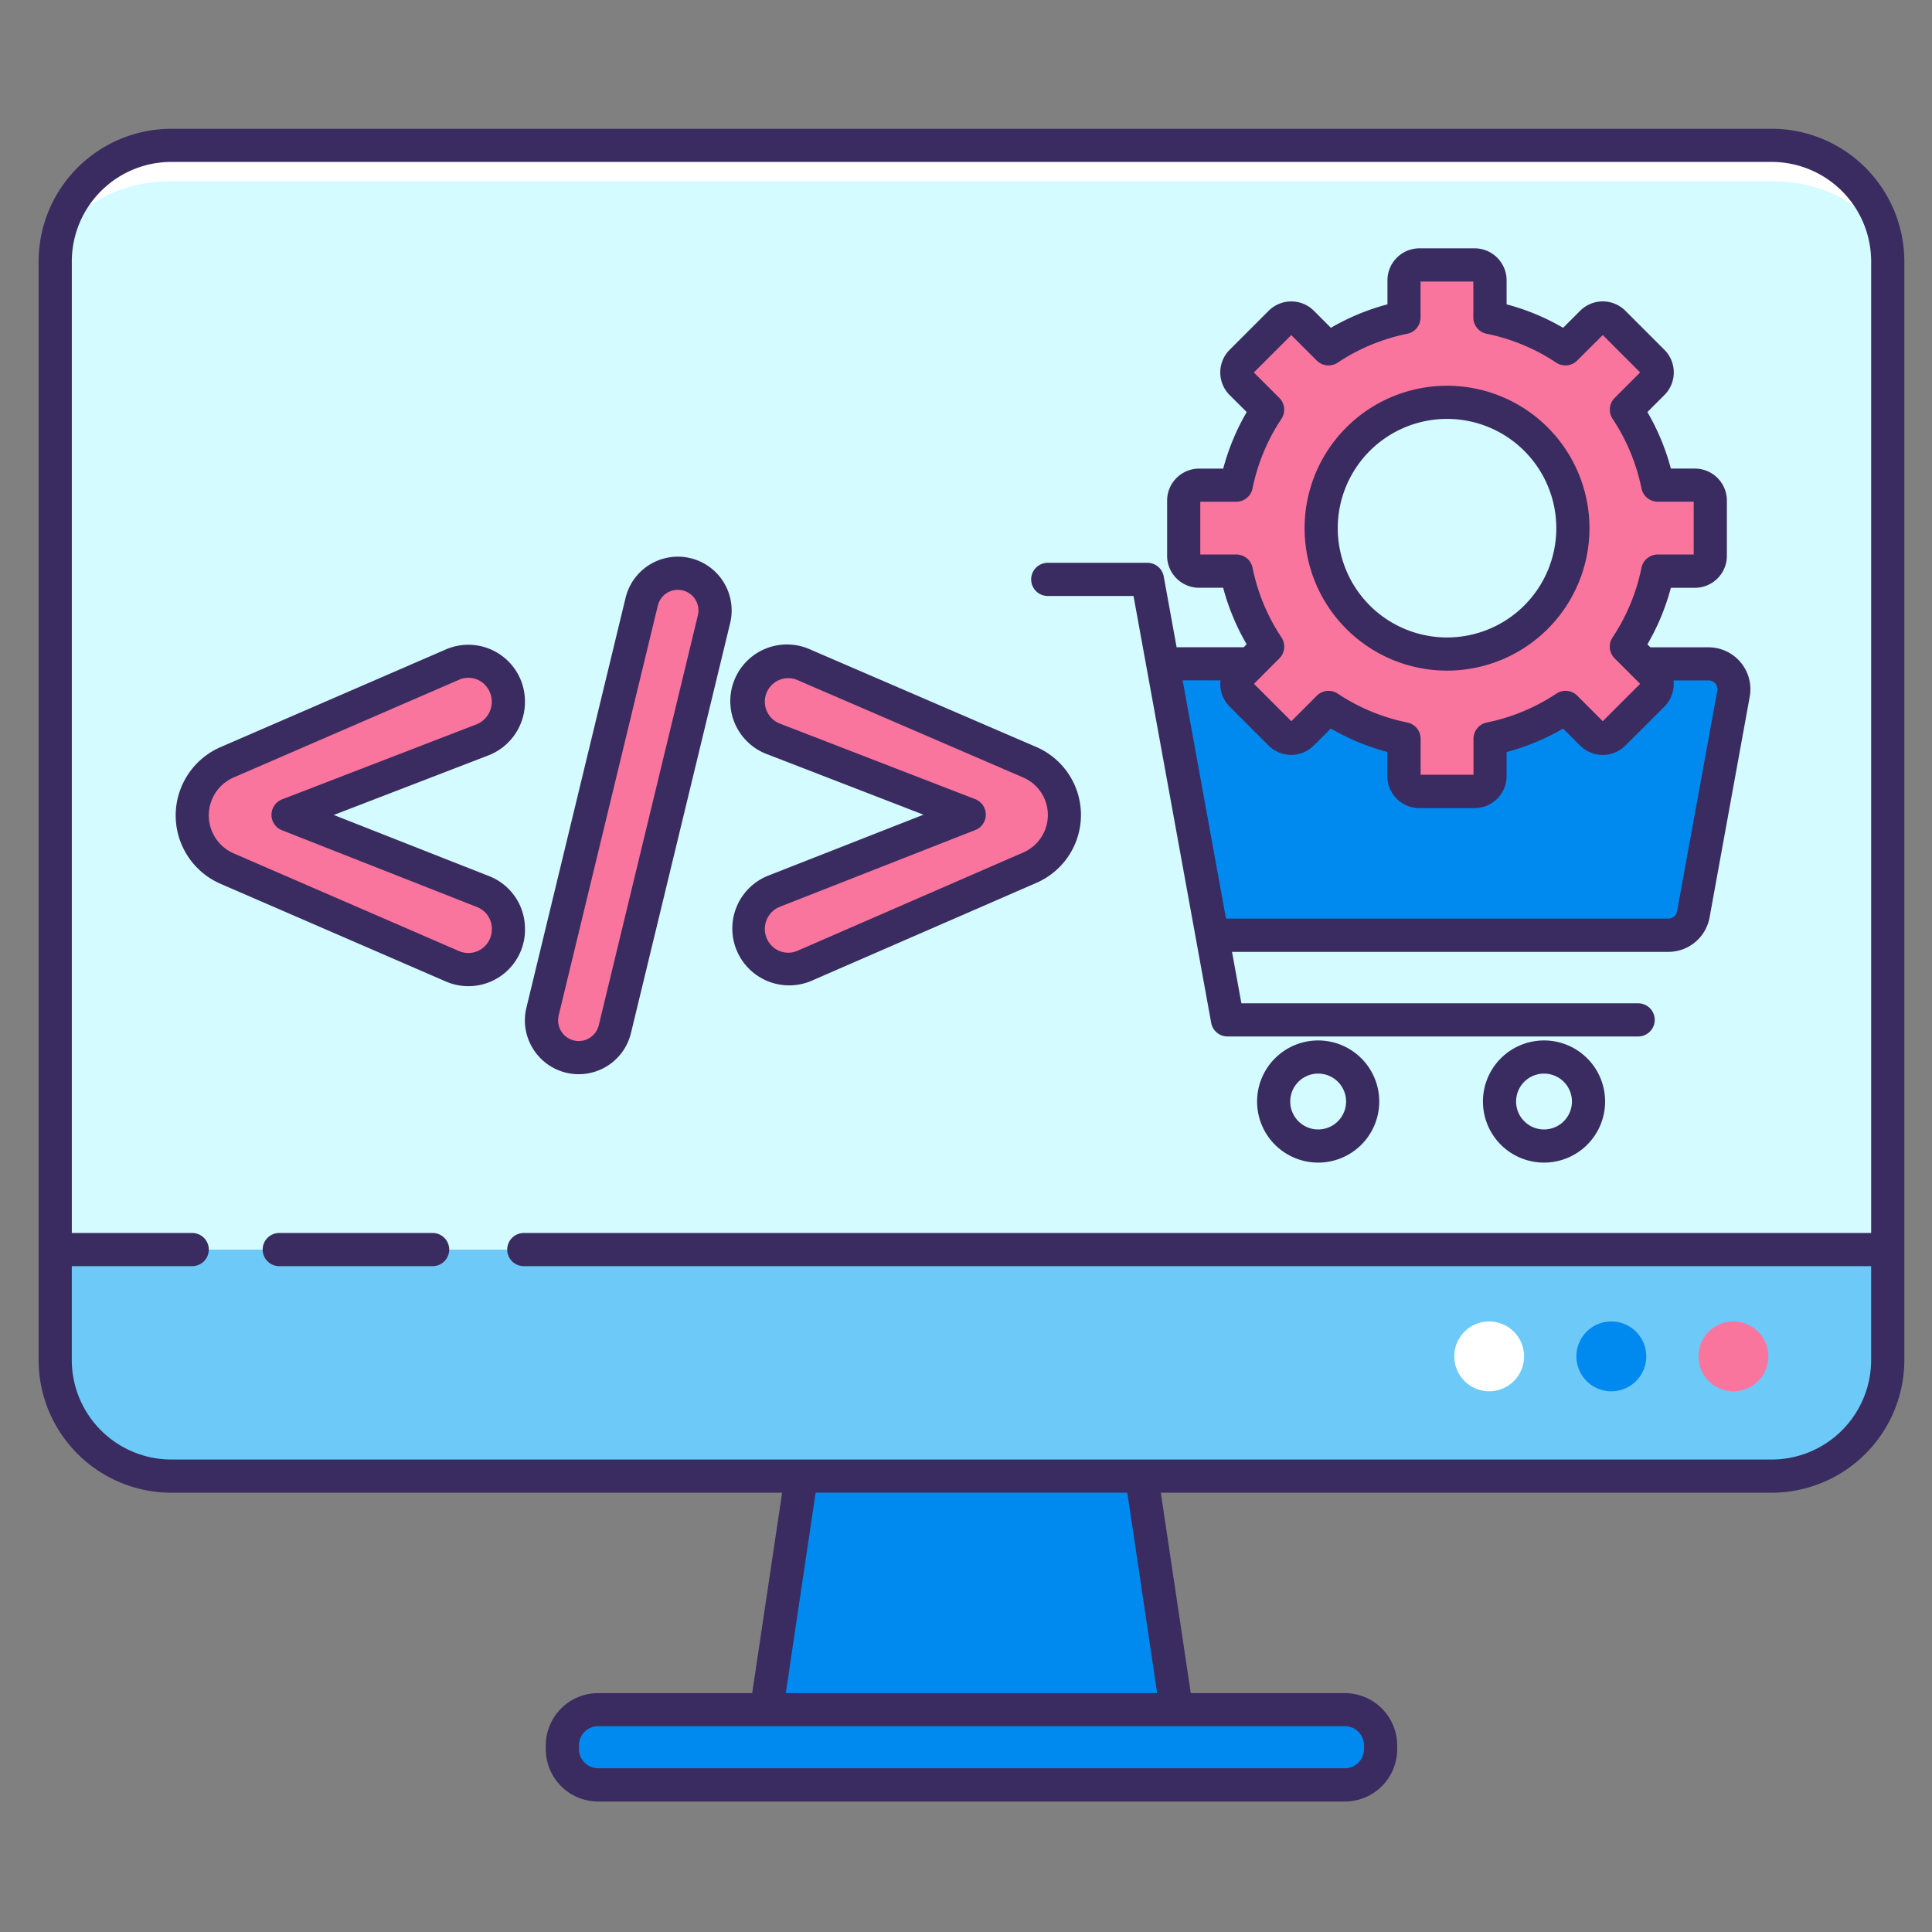 <svg xmlns="http://www.w3.org/2000/svg" xmlns:xlink="http://www.w3.org/1999/xlink" width="150" height="150" viewBox="0 0 150 150">
  <rect x="0" y="0" width="150" height="150" fill="#808080" stroke="none"/>
  <defs>
    <clipPath id="clip-ecommerce">
      <rect width="150" height="150"/>
    </clipPath>
  </defs>
  <g id="ecommerce" clip-path="url(#clip-ecommerce)">
    <g id="ecommerce-2" data-name="ecommerce" transform="translate(-2.737 -1.557)">
      <rect id="Rectangle_236" data-name="Rectangle 236" width="142.276" height="103.316" rx="7" transform="translate(7.024 12.844)" fill="#6dc9f7"/>
      <path id="Path_1140" data-name="Path 1140" d="M140,12.557H15.748a9.011,9.011,0,0,0-9.011,9.011V98.289H149.013V21.568A9.011,9.011,0,0,0,140,12.557Z" transform="translate(0.287 0.287)" fill="#d4fbff"/>
      <path id="Path_1141" data-name="Path 1141" d="M140,12.557H15.748c-4.977,0-9.011,2.908-9.011,6.5v2.784c0-3.588,4.034-6.5,9.011-6.5H140c4.977,0,9.011,2.908,9.011,6.5V19.053C149.013,15.465,144.979,12.557,140,12.557Z" transform="translate(0.287 0.287)" fill="#fff"/>
      <rect id="Rectangle_237" data-name="Rectangle 237" width="63.525" height="5.843" rx="2.156" transform="translate(46.399 134.295)" fill="#0089ef"/>
      <path id="Path_1142" data-name="Path 1142" d="M78.757,92.817H52.346l-2.71,18.135H81.468Z" transform="translate(12.611 23.343)" fill="#0089ef"/>
      <path id="Path_1143" data-name="Path 1143" d="M93.833,83.491a2.71,2.71,0,1,0,1.918.8,2.711,2.711,0,0,0-1.918-.8Z" transform="translate(24.528 20.664)" fill="#fff"/>
      <path id="Path_1144" data-name="Path 1144" d="M101.207,83.491a2.711,2.711,0,1,0,2.7,2.715A2.711,2.711,0,0,0,101.207,83.491Z" transform="translate(26.644 20.664)" fill="#0089ef"/>
      <path id="Path_1145" data-name="Path 1145" d="M108.572,83.491a2.711,2.711,0,1,0,2.7,2.711,2.711,2.711,0,0,0-2.7-2.711Z" transform="translate(28.76 20.664)" fill="#fa759e"/>
      <path id="Path_1146" data-name="Path 1146" d="M114.73,63.279l3.116-17.131a1.97,1.97,0,0,0-1.939-2.317H73.537L77.37,64.9h35.42a1.969,1.969,0,0,0,1.939-1.623Z" transform="translate(19.477 9.271)" fill="#0089ef"/>
      <path id="Path_1147" data-name="Path 1147" d="M115.682,42.351V38.062a1.193,1.193,0,0,0-1.193-1.195H111.6a16.605,16.605,0,0,0-2.433-5.858l2.044-2.044a1.2,1.2,0,0,0,0-1.689l-3.033-3.033a1.2,1.2,0,0,0-1.689,0l-2.044,2.044a16.582,16.582,0,0,0-5.865-2.434V20.961a1.2,1.2,0,0,0-1.195-1.195H93.1A1.2,1.2,0,0,0,91.9,20.961v2.886a16.583,16.583,0,0,0-5.865,2.434L84,24.237a1.2,1.2,0,0,0-1.689,0l-3.033,3.039a1.2,1.2,0,0,0,0,1.689l2.044,2.044a16.606,16.606,0,0,0-2.433,5.865H76A1.193,1.193,0,0,0,74.8,38.068v4.289A1.193,1.193,0,0,0,76,43.551h2.887a16.606,16.606,0,0,0,2.433,5.866L79.273,51.46a1.2,1.2,0,0,0,0,1.689l3.033,3.033a1.192,1.192,0,0,0,1.689,0l2.044-2.043A16.606,16.606,0,0,0,91.9,56.572v2.886A1.2,1.2,0,0,0,93.1,60.652h4.289a1.2,1.2,0,0,0,1.195-1.195V56.565a16.606,16.606,0,0,0,5.865-2.433l2.044,2.043a1.192,1.192,0,0,0,1.689,0l3.033-3.033a1.2,1.2,0,0,0,0-1.689l-2.044-2.036a16.606,16.606,0,0,0,2.433-5.866h2.887a1.193,1.193,0,0,0,1.193-1.2ZM95.243,49.978a9.772,9.772,0,1,1,9.772-9.772,9.772,9.772,0,0,1-9.772,9.772Z" transform="translate(19.841 2.358)" fill="#fa759e"/>
      <path id="Path_1148" data-name="Path 1148" d="M39.547,64.443V64.5A3.109,3.109,0,0,1,35.2,67.35L17.687,59.755A4.459,4.459,0,0,1,15,55.665v-.049a4.459,4.459,0,0,1,2.687-4.092L35.2,43.929a3.109,3.109,0,0,1,4.345,2.853v.085a3.106,3.106,0,0,1-1.99,2.9L22.443,55.592l15.134,5.959a3.11,3.11,0,0,1,1.97,2.892Z" transform="translate(2.661 9.226)" fill="#fa759e"/>
      <path id="Path_1149" data-name="Path 1149" d="M47.336,38.445a2.889,2.889,0,0,0-3.487,2.129L36.147,72.4a2.89,2.89,0,0,0,2.128,3.486,2.926,2.926,0,0,0,.682.082,2.878,2.878,0,0,0,2.8-2.21l7.7-31.826a2.892,2.892,0,0,0-2.128-3.487Z" transform="translate(8.712 7.701)" fill="#fa759e"/>
      <path id="Path_1150" data-name="Path 1150" d="M70.4,59.69,52.883,67.317a3.109,3.109,0,0,1-4.35-2.85v-.04a3.109,3.109,0,0,1,1.973-2.894L65.688,55.57,50.521,49.7a3.109,3.109,0,1,1,2.353-5.754L70.387,51.5A4.463,4.463,0,0,1,70.4,59.69Z" transform="translate(12.294 9.232)" fill="#fa759e"/>
      <g id="Group_585" data-name="Group 585" transform="translate(5.737 11.557)">
        <path id="Path_1151" data-name="Path 1151" d="M32.444,78.155H20.537a1.287,1.287,0,1,0,0,2.575H32.444a1.287,1.287,0,1,0,0-2.575Z" transform="translate(-1.855 7.574)" fill="#3a2c60"/>
        <path id="Path_1152" data-name="Path 1152" d="M140.289,11.557H16.035a10.31,10.31,0,0,0-10.3,10.3v85.294a10.31,10.31,0,0,0,10.3,10.3H63.462l-2.325,15.56H49.175a4.066,4.066,0,0,0-4.063,4.063v.292a4.066,4.066,0,0,0,4.063,4.061h57.975a4.066,4.066,0,0,0,4.064-4.061v-.292a4.066,4.066,0,0,0-4.064-4.063H95.188l-2.326-15.56h47.427a10.31,10.31,0,0,0,10.3-10.3V21.855a10.31,10.31,0,0,0-10.3-10.3Zm-31.65,125.508v.292a1.489,1.489,0,0,1-1.489,1.487H49.175a1.489,1.489,0,0,1-1.488-1.487v-.292a1.489,1.489,0,0,1,1.488-1.488h57.975a1.489,1.489,0,0,1,1.489,1.493ZM92.58,133.008H63.745l2.317-15.56h24.2Zm47.7-18.135H16.035a7.731,7.731,0,0,1-7.724-7.724V99.861h9.349a1.287,1.287,0,1,0,0-2.575H8.312V21.853a7.731,7.731,0,0,1,7.724-7.724H140.289a7.731,7.731,0,0,1,7.724,7.724V97.286H43.406a1.287,1.287,0,1,0,0,2.575H148.012v7.289a7.731,7.731,0,0,1-7.724,7.724Z" transform="translate(-5.737 -11.557)" fill="#3a2c60"/>
        <path id="Path_1153" data-name="Path 1153" d="M83.968,66.542a4.742,4.742,0,1,0,4.742,4.742,4.742,4.742,0,0,0-4.742-4.742Zm0,6.91a2.168,2.168,0,1,1,2.168-2.168,2.168,2.168,0,0,1-2.168,2.168Z" transform="translate(15.374 4.238)" fill="#3a2c60"/>
        <path id="Path_1154" data-name="Path 1154" d="M97.589,66.542a4.742,4.742,0,1,0,4.744,4.743,4.742,4.742,0,0,0-4.744-4.743Zm0,6.91a2.168,2.168,0,1,1,2.169-2.168,2.168,2.168,0,0,1-2.169,2.168Z" transform="translate(19.287 4.238)" fill="#3a2c60"/>
        <path id="Path_1155" data-name="Path 1155" d="M66.887,45.758h6.659L79.577,78.9a1.287,1.287,0,0,0,1.265,1.057h31.884a1.287,1.287,0,0,0,0-2.575H81.921l-.727-3.993h33.877a3.253,3.253,0,0,0,3.2-2.675l3.116-17.131a3.254,3.254,0,0,0-3.2-3.84h-4.514l-.23-.23a17.741,17.741,0,0,0,1.823-4.39h1.867a2.483,2.483,0,0,0,2.481-2.481V38.349a2.484,2.484,0,0,0-2.481-2.482h-1.867a17.741,17.741,0,0,0-1.823-4.39l1.323-1.322a2.483,2.483,0,0,0,0-3.509l-3.033-3.033a2.483,2.483,0,0,0-3.509,0L106.9,24.936a17.757,17.757,0,0,0-4.388-1.821V21.248a2.484,2.484,0,0,0-2.483-2.481H95.743a2.483,2.483,0,0,0-2.481,2.481v1.867a17.764,17.764,0,0,0-4.391,1.821l-1.322-1.322a2.484,2.484,0,0,0-3.508,0l-3.034,3.033a2.483,2.483,0,0,0,0,3.509l1.327,1.322a17.79,17.79,0,0,0-1.823,4.39h-1.87a2.486,2.486,0,0,0-2.486,2.482v4.289a2.484,2.484,0,0,0,2.482,2.481h1.869a17.79,17.79,0,0,0,1.823,4.39l-.229.23H76.892l-1-5.5a1.287,1.287,0,0,0-1.265-1.057H66.887a1.287,1.287,0,1,0,0,2.575ZM81.523,42.54H78.73v-4.1h2.793a1.287,1.287,0,0,0,1.263-1.03,15.258,15.258,0,0,1,2.245-5.407,1.287,1.287,0,0,0-.163-1.621l-1.979-1.979,2.905-2.9,1.979,1.977a1.287,1.287,0,0,0,1.621.163A15.231,15.231,0,0,1,94.8,25.4a1.287,1.287,0,0,0,1.03-1.262V21.344h4.1v2.793a1.287,1.287,0,0,0,1.03,1.262,15.21,15.21,0,0,1,5.406,2.244,1.287,1.287,0,0,0,1.622-.162L109.98,25.5l2.9,2.9L110.9,30.383A1.287,1.287,0,0,0,110.739,32a15.281,15.281,0,0,1,2.245,5.407,1.287,1.287,0,0,0,1.262,1.03h2.793v4.1h-2.793a1.287,1.287,0,0,0-1.262,1.03,15.234,15.234,0,0,1-2.245,5.406A1.287,1.287,0,0,0,110.9,50.6l1.979,1.979-2.9,2.9L108,53.5a1.287,1.287,0,0,0-1.622-.163,15.236,15.236,0,0,1-5.407,2.245,1.287,1.287,0,0,0-1.03,1.262v2.793H95.837V56.844a1.287,1.287,0,0,0-1.03-1.262A15.254,15.254,0,0,1,89.4,53.338a1.287,1.287,0,0,0-1.621.163L85.8,55.479l-2.9-2.9L84.872,50.6a1.287,1.287,0,0,0,.163-1.621,15.21,15.21,0,0,1-2.245-5.407,1.287,1.287,0,0,0-1.263-1.034ZM80.3,52.309a2.468,2.468,0,0,0,.7,2.026l3.034,3.033a2.481,2.481,0,0,0,3.508,0l1.322-1.321a17.816,17.816,0,0,0,4.391,1.821v1.876a2.484,2.484,0,0,0,2.481,2.482h4.288a2.486,2.486,0,0,0,2.487-2.482V57.873a17.756,17.756,0,0,0,4.388-1.821l1.323,1.321a2.483,2.483,0,0,0,3.509,0l3.039-3.034a2.463,2.463,0,0,0,.7-2.026H118.2a.682.682,0,0,1,.671.8l-3.123,17.132a.678.678,0,0,1-.671.56H80.725l-3.366-18.5Z" transform="translate(11.46 -9.486)" fill="#3a2c60"/>
        <path id="Path_1156" data-name="Path 1156" d="M93.15,49.172A11.059,11.059,0,1,0,82.091,38.113,11.059,11.059,0,0,0,93.15,49.172Zm0-19.543a8.484,8.484,0,1,1-8.484,8.484A8.484,8.484,0,0,1,93.15,29.629Z" transform="translate(16.197 -7.105)" fill="#3a2c60"/>
        <path id="Path_1157" data-name="Path 1157" d="M41.121,64.783v-.054a4.377,4.377,0,0,0-2.786-4.091L26.277,55.891l12.028-4.634a4.45,4.45,0,0,0,2.815-4.186,4.395,4.395,0,0,0-6.139-4.033L17.465,50.632a5.784,5.784,0,0,0,0,10.594l17.517,7.595a4.395,4.395,0,0,0,6.143-4.033Zm-2.575,0A1.821,1.821,0,0,1,36,66.457L18.484,58.862a3.212,3.212,0,0,1,0-5.873L36,45.395a1.832,1.832,0,0,1,.73-.154,1.81,1.81,0,0,1,.992.3,1.891,1.891,0,0,1-.344,3.307L22.267,54.678a1.287,1.287,0,0,0-.009,2.4l15.134,5.959a1.809,1.809,0,0,1,1.159,1.694Z" transform="translate(-3.363 -2.617)" fill="#3a2c60"/>
        <path id="Path_1158" data-name="Path 1158" d="M35.679,75.542A4.173,4.173,0,0,0,43.3,74.349L51,42.522a4.176,4.176,0,0,0-8.118-1.964l-7.7,31.826A4.146,4.146,0,0,0,35.679,75.542Zm2.006-2.55,7.7-31.828a1.6,1.6,0,1,1,3.111.75L40.8,73.744a1.6,1.6,0,0,1-3.111-.75Z" transform="translate(2.688 -4.144)" fill="#3a2c60"/>
        <path id="Path_1159" data-name="Path 1159" d="M50.333,51.183l12.086,4.675L50.311,60.612a4.415,4.415,0,1,0,3.36,8.166L71.19,61.15A5.749,5.749,0,0,0,71.172,50.6L53.658,43.046a4.4,4.4,0,1,0-3.327,8.138Zm.584-5.623a1.8,1.8,0,0,1,1-.3,1.838,1.838,0,0,1,.727.152l17.513,7.556a3.173,3.173,0,0,1,.01,5.824l-17.52,7.627a1.791,1.791,0,0,1-1.722-.145,1.856,1.856,0,0,1,.331-3.262l15.182-5.961a1.287,1.287,0,0,0-.006-2.4L51.259,48.781a1.823,1.823,0,0,1-.342-3.218Z" transform="translate(6.281 -2.606)" fill="#3a2c60"/>
      </g>
    </g>
  </g>
</svg>
